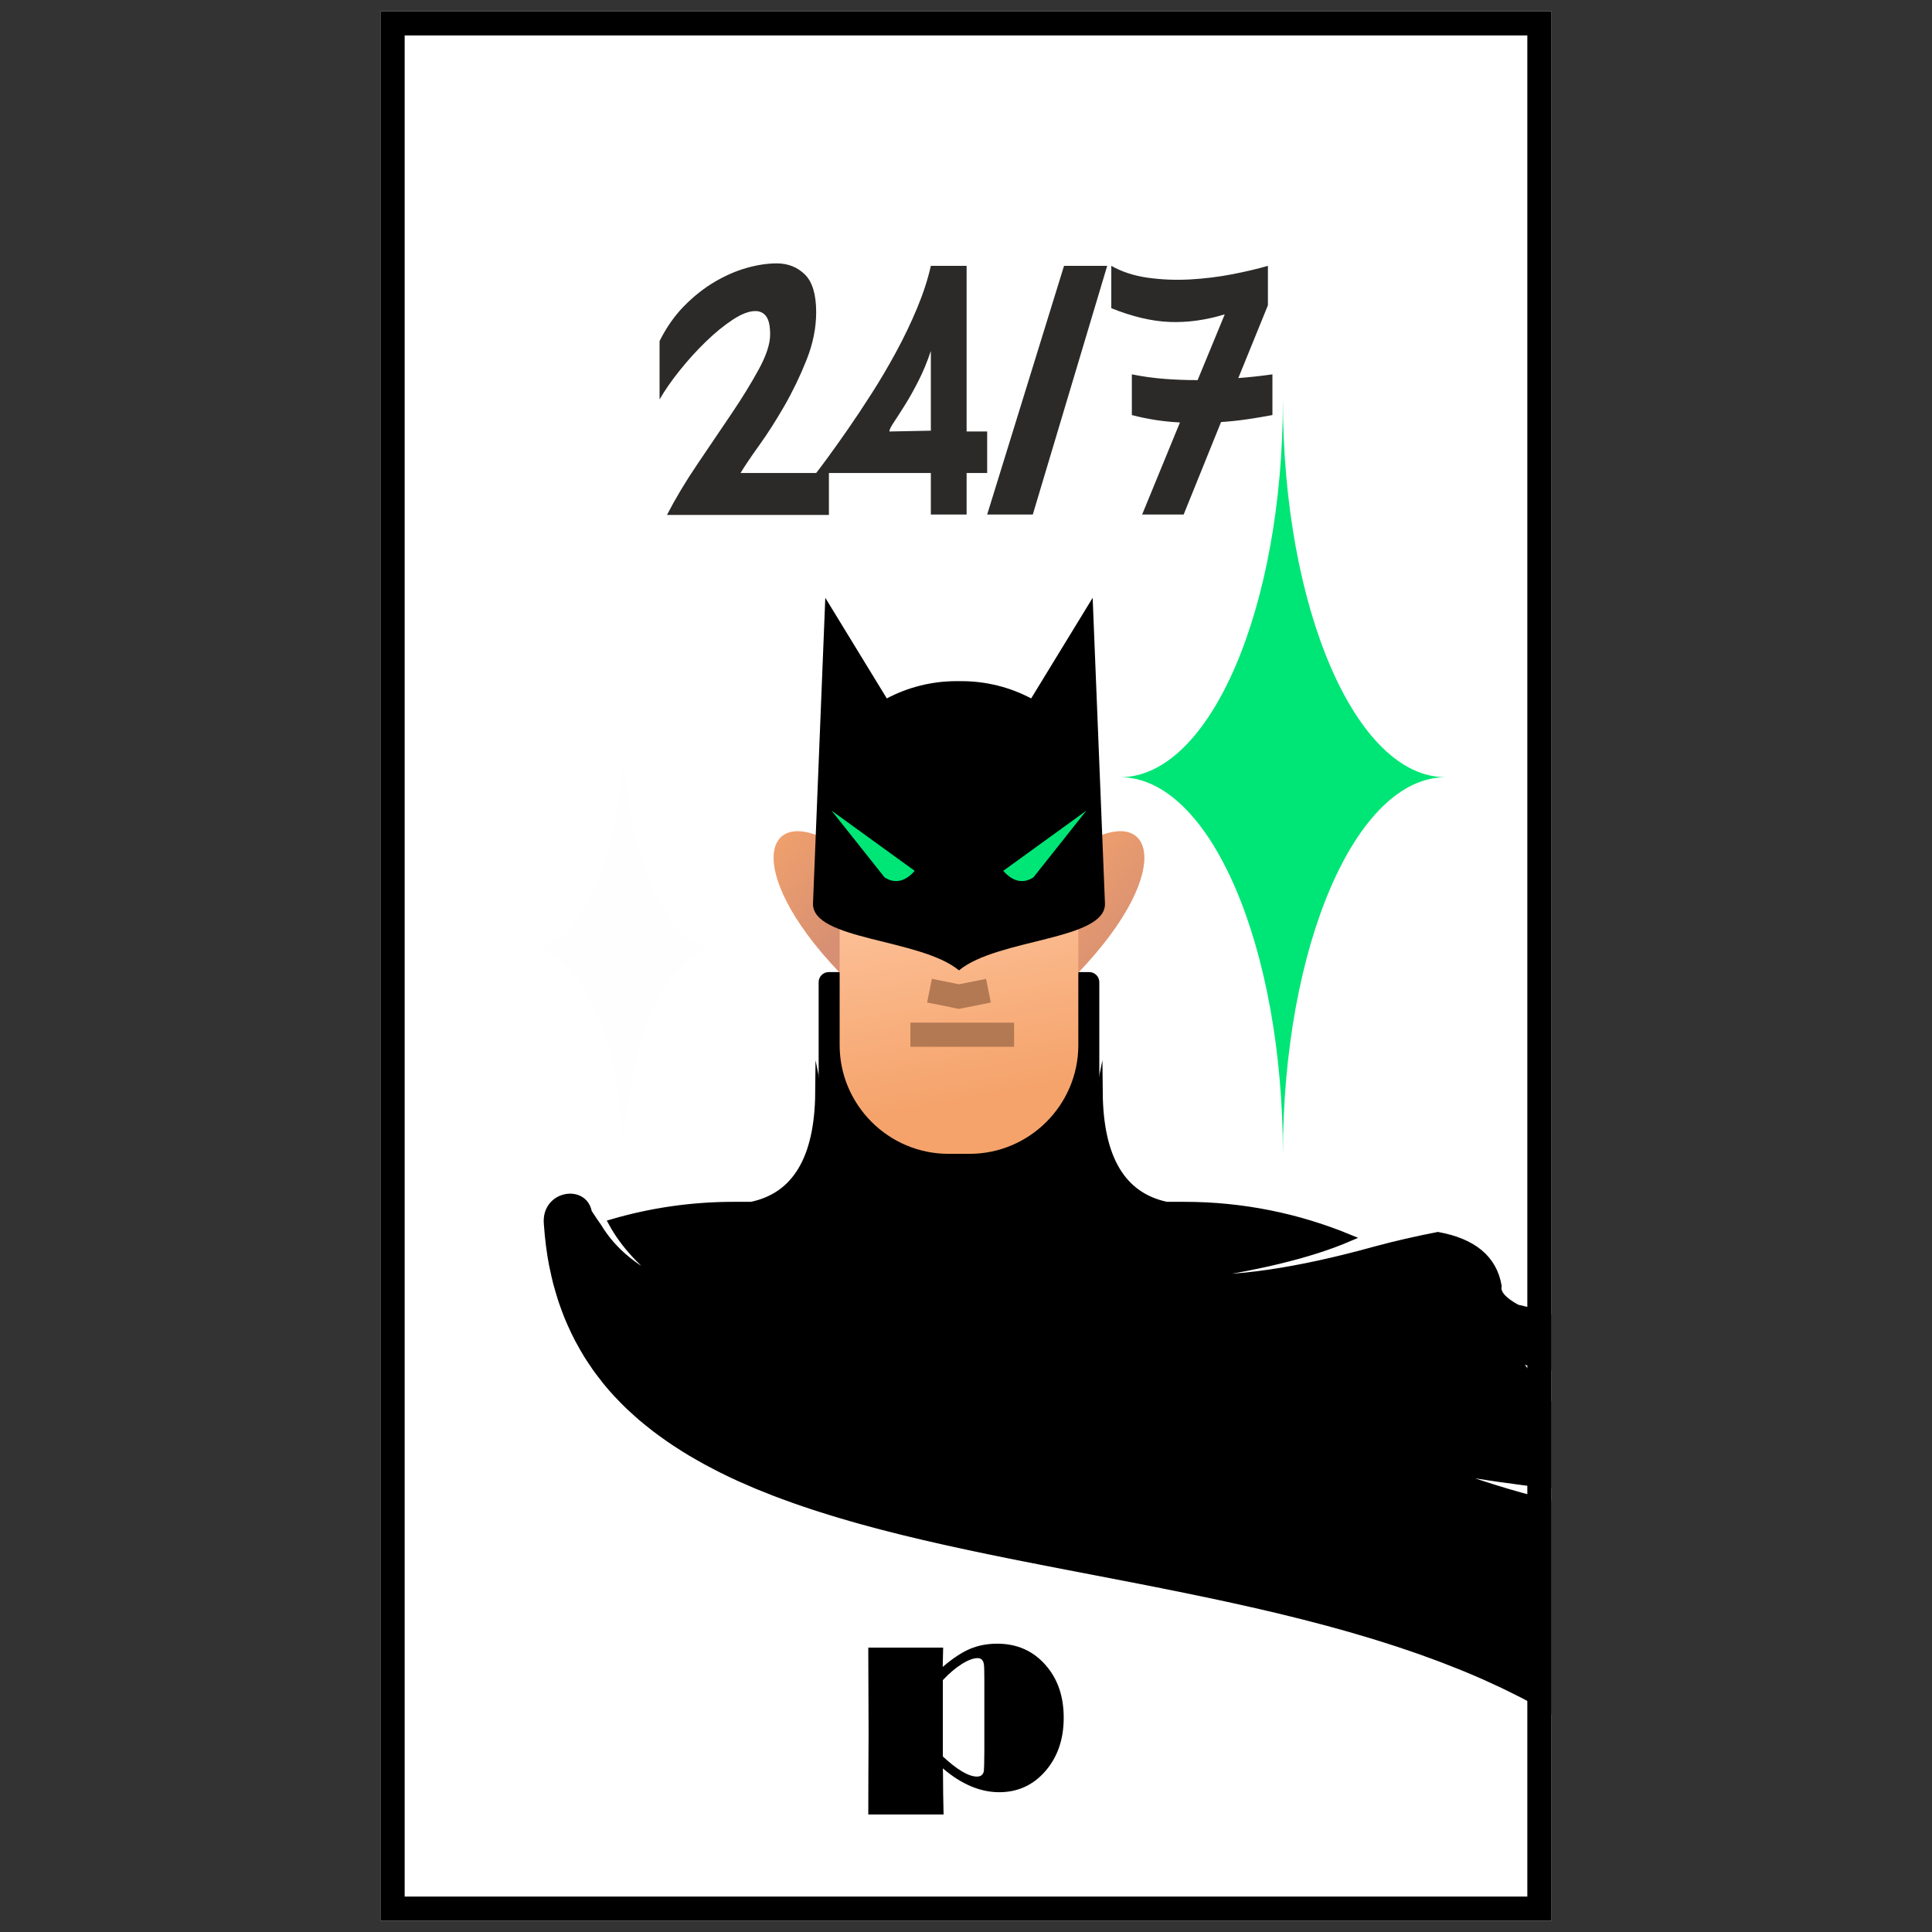 <?xml version="1.0" encoding="UTF-8"?> <!-- Creator: CorelDRAW --> <svg xmlns="http://www.w3.org/2000/svg" xmlns:xlink="http://www.w3.org/1999/xlink" xmlns:xodm="http://www.corel.com/coreldraw/odm/2003" xml:space="preserve" width="160px" height="160px" shape-rendering="geometricPrecision" text-rendering="geometricPrecision" image-rendering="optimizeQuality" fill-rule="evenodd" clip-rule="evenodd" viewBox="0 0 160 160"><rect x="0" y="0" width="160" height="160" fill="#333333" stroke="none"/> <defs> <linearGradient id="id0" gradientUnits="userSpaceOnUse" x1="74.957" y1="69.476" x2="78.989" y2="91.252"> <stop offset="0" stop-opacity="1" stop-color="#FFCAA6"></stop> <stop offset="1" stop-opacity="1" stop-color="#F5A36B"></stop> </linearGradient> <linearGradient id="id1" gradientUnits="userSpaceOnUse" x1="86.158" y1="70.358" x2="94.537" y2="77.675"> <stop offset="0" stop-opacity="1" stop-color="#F5A36B"></stop> <stop offset="1" stop-opacity="1" stop-color="#D79073"></stop> </linearGradient> <linearGradient id="id2" gradientUnits="userSpaceOnUse" x1="60.927" y1="70.357" x2="69.307" y2="77.675"> <stop offset="0" stop-opacity="1" stop-color="#F5A36B"></stop> <stop offset="1" stop-opacity="1" stop-color="#D79073"></stop> </linearGradient> </defs> <g id="Слой_x0020_1">  <g id="_1908170272464"> <g> <polygon fill="white" points="31.513,0.933 128.487,0.933 128.487,159.067 31.513,159.067 "></polygon> <path id="_1" fill="black" d="M31.513 0.933l96.974 0 0 158.134 -96.974 0 0 -158.134zm94.974 2.001l-92.974 0 0 154.132 92.974 0 0 -154.132z"></path> </g> <path fill="black" fill-rule="nonzero" d="M90.208 80.504l-21.578 0c-0.458,0 -0.833,0.374 -0.833,0.832l0 21.57c0,5.821 4.763,10.584 10.584,10.584l2.075 0c5.821,0 10.584,-4.763 10.584,-10.584l0 -21.57c0,-0.458 -0.374,-0.832 -0.832,-0.832z"></path> <path fill="url(#id0)" d="M69.536 65.239l0 4.933c-6.165,-4.058 -8.326,1.667 0,10.369l0 6.013c0,4.95 4.05,9.001 9.001,9.001l1.764 0c4.95,0 9.001,-4.051 9.001,-9.001l0 -6.013c8.325,-8.702 6.165,-14.427 0,-10.369l0 -4.933 -19.766 0z"></path> <path fill="#00E676" d="M92.769 64.366c7.443,0 13.476,13.993 13.476,31.254 0,-17.261 6.034,-31.254 13.476,-31.254 -7.442,0 -13.476,-13.993 -13.476,-31.254 0,17.261 -6.033,31.254 -13.476,31.254z"></path> <g> <path fill="url(#id1)" d="M89.302 80.541c8.325,-8.702 6.165,-14.427 0,-10.369l0 10.369z"></path> <path fill="url(#id2)" d="M69.536 80.541c-8.326,-8.702 -6.165,-14.427 0,-10.369l0 10.369z"></path> </g> <path fill="black" fill-rule="nonzero" d="M67.33 74.799l0.327 -8.129 0.691 -17.161 5.093 8.331c1.726,-0.916 3.708,-1.43 5.767,-1.43l0.211 0 0.21 0c2.059,0 4.042,0.514 5.767,1.43l5.093 -8.331 0.691 17.161 0.328 8.129c0.124,3.085 -8.888,2.907 -12.089,5.563 -3.202,-2.656 -12.213,-2.478 -12.089,-5.563z"></path> <g> <path fill="#00E676" d="M75.754 72.12l-6.887 -4.986 4.389 5.527c0.861,0.553 1.704,0.354 2.498,-0.541z"></path> <path fill="#00E676" d="M83.084 72.12l6.886 -4.986 -4.388 5.527c-0.861,0.553 -1.704,0.354 -2.498,-0.541z"></path> </g> <path fill="black" fill-rule="nonzero" d="M71.908 136.447l6.2 0 -0.038 1.601c0.822,-0.705 1.573,-1.203 2.258,-1.493 0.681,-0.287 1.432,-0.432 2.253,-0.432 1.685,0 3.051,0.622 4.096,1.872 0.942,1.116 1.415,2.535 1.415,4.261 0,1.835 -0.539,3.345 -1.614,4.528 -0.996,1.091 -2.241,1.639 -3.731,1.639 -0.784,0 -1.568,-0.166 -2.344,-0.494 -0.776,-0.328 -1.552,-0.822 -2.32,-1.481l0.012 0.448 0.013 1.593 0.025 1.328 0.012 0.449 -6.237 0 0.008 -3.461 0.017 -3.216 -0.025 -6.719 0 -0.423zm6.175 2.693l0 6.324c0.593,0.548 1.125,0.967 1.598,1.245 0.469,0.278 0.879,0.419 1.228,0.419 0.328,0 0.519,-0.157 0.572,-0.473 0.017,-0.104 0.03,-0.651 0.038,-1.635l0 -5.93c0,-0.705 -0.013,-1.125 -0.038,-1.261 -0.053,-0.341 -0.228,-0.511 -0.51,-0.511 -0.365,0 -0.809,0.166 -1.328,0.494 -0.519,0.328 -1.042,0.772 -1.56,1.328z"></path> <path fill="black" stroke="black" stroke-width="0.567" stroke-miterlimit="22.926" d="M125.63 108.32c0.966,0.216 1.818,0.449 2.556,0.699l0 4.121c-0.884,-0.193 -1.759,-0.371 -2.626,-0.535 0.944,1.113 1.821,2.285 2.626,3.508l0 6.844c-2.577,-0.276 -5.61,-0.716 -9.098,-1.319 3.034,1.143 6.067,2.091 9.098,2.845l0 16.993c-0.174,-0.1 -0.348,-0.199 -0.524,-0.297 -0.308,-0.172 -0.62,-0.339 -0.932,-0.506 -0.21,-0.112 -0.419,-0.224 -0.631,-0.333 -0.334,-0.172 -0.673,-0.339 -1.013,-0.505 -0.195,-0.096 -0.388,-0.194 -0.585,-0.287 -0.408,-0.195 -0.822,-0.383 -1.237,-0.57 -0.132,-0.059 -0.262,-0.121 -0.394,-0.18 -0.55,-0.242 -1.105,-0.479 -1.667,-0.708 -0.146,-0.06 -0.294,-0.116 -0.441,-0.175 -0.418,-0.169 -0.838,-0.336 -1.262,-0.497 -0.213,-0.082 -0.43,-0.16 -0.644,-0.239 -0.363,-0.135 -0.726,-0.269 -1.092,-0.399 -0.236,-0.084 -0.473,-0.165 -0.711,-0.247 -0.351,-0.122 -0.702,-0.241 -1.056,-0.359 -0.245,-0.081 -0.492,-0.161 -0.738,-0.241 -0.352,-0.114 -0.706,-0.225 -1.061,-0.336 -0.247,-0.077 -0.496,-0.154 -0.745,-0.229 -0.361,-0.109 -0.723,-0.215 -1.086,-0.321 -0.245,-0.072 -0.489,-0.143 -0.735,-0.213 -0.384,-0.109 -0.77,-0.215 -1.156,-0.321 -0.225,-0.062 -0.449,-0.124 -0.674,-0.185 -0.452,-0.121 -0.906,-0.238 -1.361,-0.355 -0.162,-0.042 -0.324,-0.085 -0.487,-0.127 -0.619,-0.157 -1.241,-0.311 -1.866,-0.461 -0.123,-0.03 -0.248,-0.058 -0.372,-0.088 -0.502,-0.119 -1.004,-0.238 -1.509,-0.354 -0.223,-0.051 -0.447,-0.101 -0.671,-0.151 -0.408,-0.092 -0.817,-0.184 -1.226,-0.274 -0.25,-0.056 -0.502,-0.11 -0.753,-0.164 -0.382,-0.083 -0.766,-0.166 -1.15,-0.247 -0.261,-0.055 -0.524,-0.11 -0.786,-0.165 -0.379,-0.079 -0.759,-0.158 -1.138,-0.236 -0.259,-0.053 -0.519,-0.106 -0.778,-0.158 -0.388,-0.079 -0.776,-0.157 -1.165,-0.235 -0.248,-0.05 -0.497,-0.099 -0.746,-0.149 -0.423,-0.084 -0.847,-0.167 -1.27,-0.25 -0.206,-0.04 -0.412,-0.081 -0.618,-0.121 -0.517,-0.1 -1.033,-0.2 -1.549,-0.3l-0.34 -0.066c-0.922,-0.178 -1.841,-0.354 -2.757,-0.531 -0.315,-0.06 -0.629,-0.121 -0.943,-0.181 -0.251,-0.049 -0.501,-0.097 -0.751,-0.146 -0.387,-0.075 -0.773,-0.15 -1.158,-0.225 -0.26,-0.051 -0.518,-0.102 -0.777,-0.153 -0.362,-0.071 -0.723,-0.142 -1.084,-0.214 -0.273,-0.054 -0.546,-0.109 -0.818,-0.164 -0.352,-0.07 -0.702,-0.141 -1.052,-0.213 -0.267,-0.054 -0.533,-0.109 -0.799,-0.164 -0.353,-0.073 -0.704,-0.146 -1.055,-0.22 -0.262,-0.056 -0.524,-0.111 -0.785,-0.167 -0.36,-0.077 -0.718,-0.155 -1.076,-0.234 -0.244,-0.053 -0.488,-0.106 -0.73,-0.16 -0.395,-0.088 -0.787,-0.179 -1.179,-0.269 -0.202,-0.046 -0.405,-0.092 -0.605,-0.138 -0.589,-0.138 -1.173,-0.278 -1.753,-0.421 -0.043,-0.01 -0.084,-0.021 -0.127,-0.032 -0.535,-0.132 -1.067,-0.267 -1.593,-0.405 -0.197,-0.052 -0.393,-0.105 -0.59,-0.158 -0.37,-0.098 -0.74,-0.197 -1.105,-0.299 -0.223,-0.062 -0.443,-0.126 -0.664,-0.189 -0.337,-0.096 -0.673,-0.193 -1.006,-0.292 -0.229,-0.067 -0.455,-0.137 -0.681,-0.206 -0.32,-0.098 -0.639,-0.197 -0.955,-0.298 -0.228,-0.072 -0.454,-0.146 -0.68,-0.22 -0.312,-0.103 -0.622,-0.207 -0.93,-0.313 -0.22,-0.076 -0.439,-0.151 -0.657,-0.229 -0.312,-0.11 -0.619,-0.224 -0.926,-0.338 -0.206,-0.077 -0.414,-0.153 -0.618,-0.231 -0.328,-0.126 -0.65,-0.257 -0.973,-0.387 -0.174,-0.071 -0.351,-0.139 -0.524,-0.211 -0.438,-0.184 -0.87,-0.372 -1.297,-0.564 -0.051,-0.023 -0.103,-0.044 -0.154,-0.067 -0.474,-0.216 -0.94,-0.436 -1.396,-0.665 -0.148,-0.074 -0.291,-0.151 -0.438,-0.225 -0.307,-0.157 -0.613,-0.315 -0.912,-0.478 -0.173,-0.094 -0.342,-0.192 -0.512,-0.289 -0.267,-0.15 -0.531,-0.301 -0.791,-0.456 -0.175,-0.105 -0.347,-0.213 -0.52,-0.321 -0.246,-0.154 -0.49,-0.309 -0.73,-0.468 -0.172,-0.113 -0.341,-0.228 -0.509,-0.344 -0.234,-0.161 -0.463,-0.326 -0.69,-0.492 -0.163,-0.119 -0.324,-0.238 -0.483,-0.36 -0.227,-0.174 -0.448,-0.353 -0.668,-0.532 -0.148,-0.121 -0.297,-0.241 -0.442,-0.365 -0.229,-0.196 -0.45,-0.398 -0.671,-0.601 -0.125,-0.114 -0.252,-0.226 -0.374,-0.342 -0.274,-0.263 -0.538,-0.534 -0.799,-0.809 -0.059,-0.062 -0.122,-0.121 -0.181,-0.185 -0.313,-0.339 -0.617,-0.686 -0.906,-1.044 -0.088,-0.109 -0.17,-0.222 -0.256,-0.332 -0.199,-0.254 -0.397,-0.508 -0.584,-0.771 -0.103,-0.146 -0.2,-0.296 -0.3,-0.444 -0.16,-0.237 -0.318,-0.475 -0.469,-0.72 -0.101,-0.163 -0.196,-0.33 -0.292,-0.496 -0.139,-0.24 -0.275,-0.483 -0.405,-0.73 -0.093,-0.175 -0.181,-0.353 -0.269,-0.532 -0.123,-0.25 -0.24,-0.504 -0.354,-0.762 -0.081,-0.183 -0.161,-0.368 -0.237,-0.555 -0.109,-0.267 -0.211,-0.54 -0.31,-0.815 -0.068,-0.187 -0.137,-0.373 -0.2,-0.563 -0.098,-0.297 -0.185,-0.602 -0.273,-0.907 -0.051,-0.178 -0.106,-0.354 -0.153,-0.535 -0.097,-0.377 -0.182,-0.766 -0.263,-1.156 -0.025,-0.118 -0.055,-0.233 -0.078,-0.353 -0.095,-0.496 -0.178,-1.002 -0.245,-1.52l0.002 -0.002c-0.079,-0.604 -0.142,-1.221 -0.184,-1.856 -0.238,-2.477 3.052,-3.013 3.412,-0.964 0.263,0.412 0.537,0.813 0.817,1.208 1.215,2.028 3.187,3.635 5.918,4.822 -2.199,-1.602 -3.8,-3.325 -4.802,-5.17 3.199,-0.94 6.58,-1.445 10.073,-1.445l1.481 0c3.665,-0.771 5.523,-3.876 5.575,-9.314l1.891 9.314 19.462 0 1.89 -9.314c0.052,5.438 1.911,8.543 5.576,9.314l1.48 0c4.824,0 9.434,0.963 13.649,2.704 -3.225,1.39 -7.756,2.486 -13.595,3.289 4.018,0.261 9.273,-0.507 15.766,-2.306 1.627,-0.44 3.348,-0.837 5.166,-1.189 2.938,0.537 4.603,1.932 4.995,4.185 -0.127,0.582 0.391,1.189 1.553,1.823z"></path> <line fill="none" stroke="#B37952" stroke-width="2" stroke-miterlimit="22.926" x1="83.982" y1="85.691" x2="75.395" y2="85.691"></line> <polyline fill="none" stroke="#B37952" stroke-width="2" stroke-miterlimit="22.926" points="81.859,82.043 79.419,82.534 76.978,82.043 "></polyline> <path fill="#FEFEFE" d="M43.879 78.616c4.287,0 7.763,8.061 7.763,18.005 0,-9.944 3.475,-18.005 7.763,-18.005 -4.288,0 -7.763,-8.06 -7.763,-18.004 0,9.944 -3.476,18.004 -7.763,18.004z"></path> <path fill="#2B2A29" fill-rule="nonzero" d="M55.235 42.645c0.703,-1.361 1.543,-2.763 2.519,-4.204 0.976,-1.441 1.912,-2.825 2.809,-4.153 0.896,-1.328 1.656,-2.564 2.28,-3.71 0.624,-1.146 0.936,-2.105 0.936,-2.877 0,-0.703 -0.107,-1.203 -0.323,-1.498 -0.216,-0.295 -0.516,-0.442 -0.902,-0.442 -0.522,0 -1.146,0.238 -1.872,0.715 -0.727,0.476 -1.47,1.083 -2.23,1.821 -0.76,0.737 -1.481,1.532 -2.162,2.383 -0.68,0.851 -1.237,1.651 -1.668,2.4l0 -4.834c0.567,-1.135 1.248,-2.105 2.043,-2.911 0.794,-0.805 1.634,-1.469 2.519,-1.991 0.885,-0.522 1.77,-0.908 2.655,-1.157 0.885,-0.25 1.714,-0.375 2.485,-0.375 0.93,0 1.708,0.306 2.332,0.919 0.624,0.613 0.936,1.657 0.936,3.132 0,1.293 -0.267,2.61 -0.8,3.949 -0.533,1.339 -1.146,2.61 -1.838,3.812 -0.693,1.203 -1.384,2.287 -2.077,3.251 -0.692,0.965 -1.208,1.731 -1.549,2.298l7.319 0 0 3.472 -13.412 0zm24.816 -20.629l0 13.719 1.702 0 0 3.438 -1.702 0 0 3.438 -2.962 0 0 -3.438 -9.497 0c0.181,-0.227 0.505,-0.658 0.97,-1.294 0.465,-0.635 1.01,-1.401 1.634,-2.297 0.624,-0.897 1.288,-1.895 1.991,-2.996 0.704,-1.1 1.379,-2.246 2.026,-3.438 0.647,-1.192 1.225,-2.4 1.736,-3.625 0.511,-1.226 0.891,-2.395 1.14,-3.507l2.962 0zm-2.962 13.651l0 -6.604c-0.295,0.885 -0.635,1.708 -1.021,2.468 -0.386,0.76 -0.76,1.429 -1.123,2.008 -0.363,0.579 -0.67,1.056 -0.919,1.43 -0.25,0.375 -0.375,0.63 -0.375,0.766l3.438 -0.068zm8.443 6.944l-3.779 0 6.366 -20.595 3.574 0 -6.161 20.595zm8.203 -11.608c0.908,0.182 1.81,0.307 2.707,0.375 0.896,0.068 1.809,0.102 2.74,0.102l2.247 -5.447c-1.566,0.477 -3.087,0.687 -4.562,0.63 -1.475,-0.057 -3.086,-0.437 -4.834,-1.14l0 -3.507c0.885,0.5 1.901,0.829 3.047,0.987 1.146,0.159 2.315,0.205 3.506,0.137 1.192,-0.069 2.343,-0.21 3.455,-0.426 1.112,-0.215 2.1,-0.448 2.962,-0.698l0 3.268 -2.451 6.026c0.908,-0.068 1.85,-0.171 2.825,-0.307l0 3.37c-0.726,0.137 -1.441,0.256 -2.144,0.358 -0.704,0.102 -1.407,0.176 -2.111,0.221l-3.097 7.659 -3.438 0 3.131 -7.625c-1.362,-0.068 -2.689,-0.272 -3.983,-0.613l0 -3.37z"></path> </g> </g> </svg> 